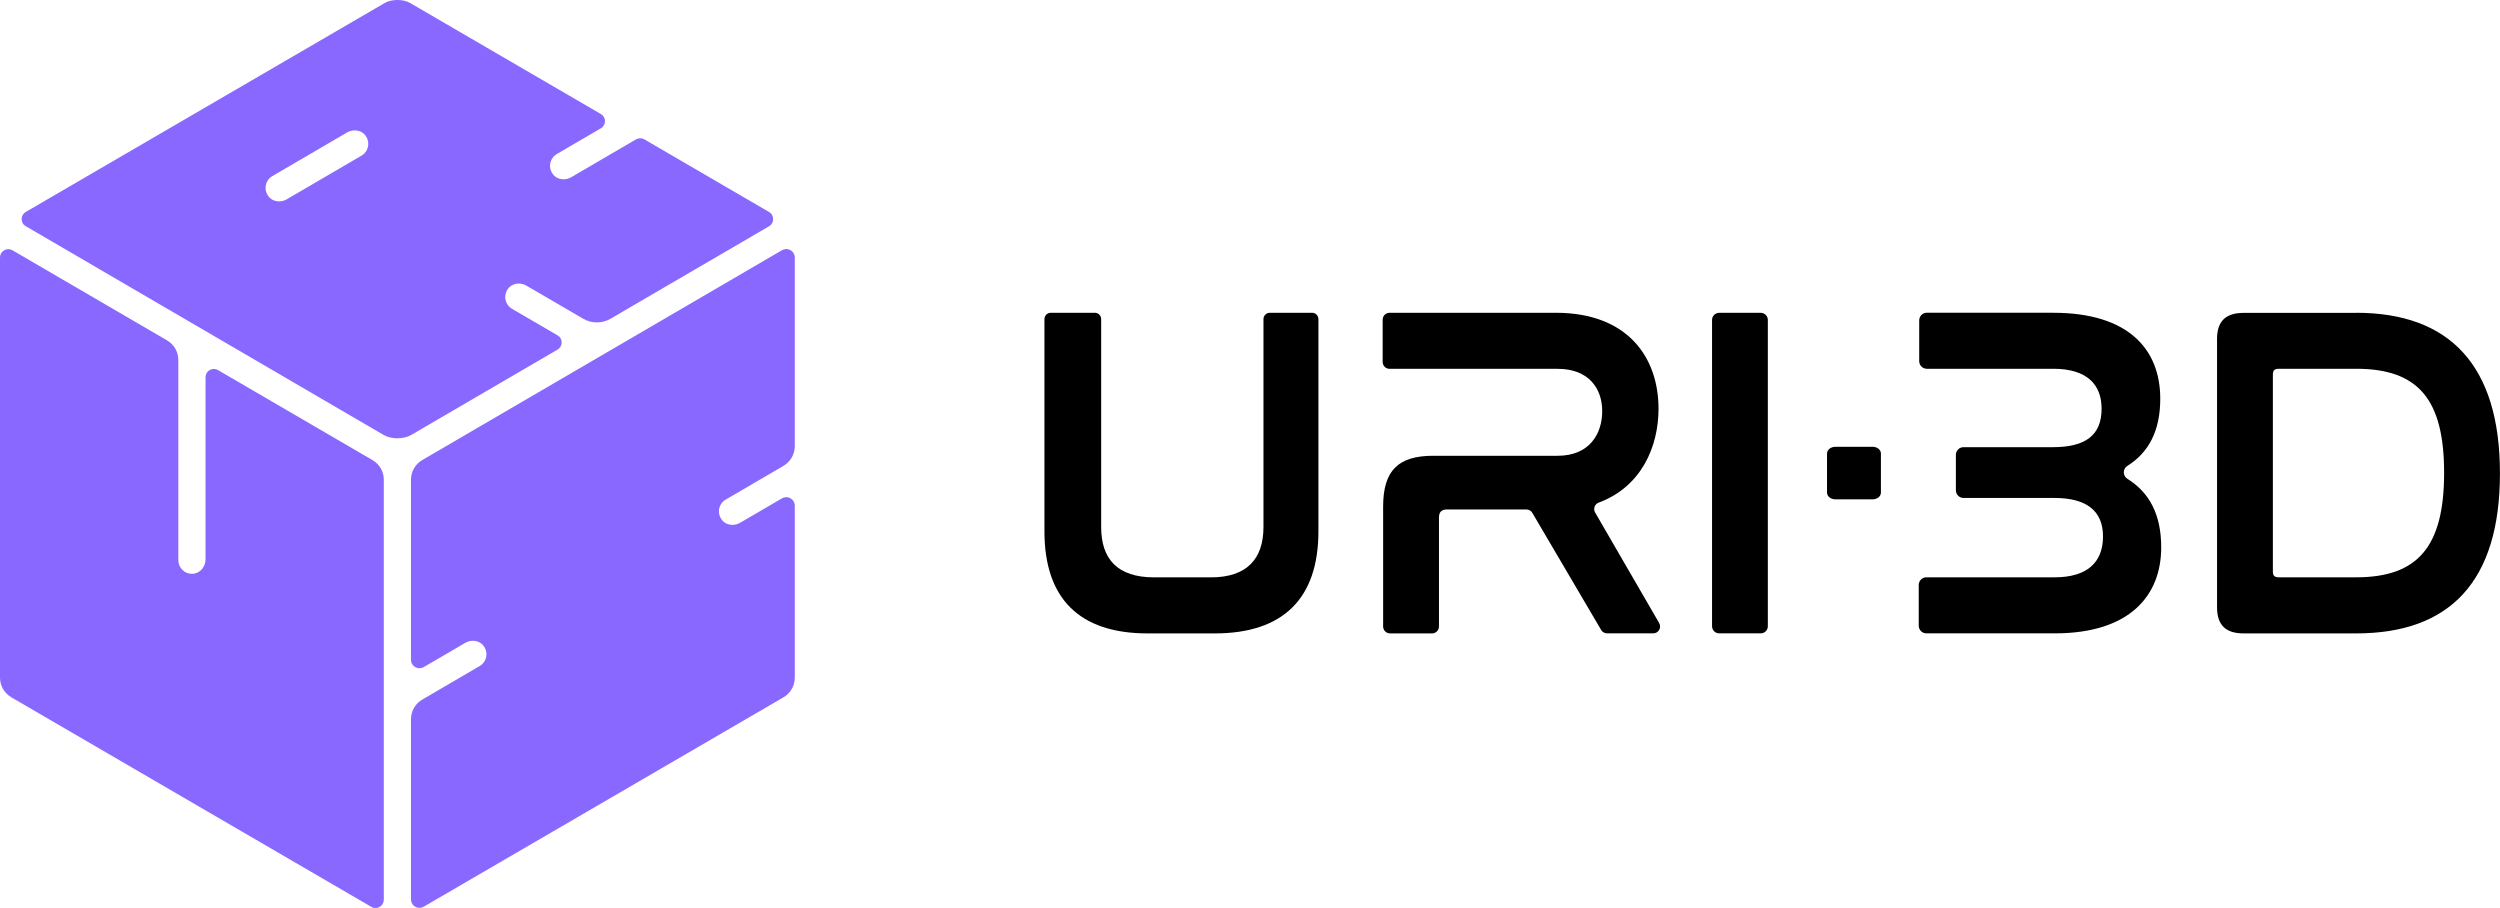 <svg width="201" height="73" viewBox="0 0 201 73" fill="none" xmlns="http://www.w3.org/2000/svg">
<g clip-path="url(#clip0_2_4)">
<path d="M33.726 72.992C33.84 72.992 33.954 72.962 34.068 72.898L62.992 56.064C63.554 55.738 63.9 55.132 63.9 54.479V40.659C63.9 40.455 63.82 40.29 63.693 40.167C63.567 40.044 63.393 39.972 63.216 39.972C63.102 39.972 62.988 40.002 62.874 40.065L59.504 42.032C59.314 42.142 59.103 42.198 58.887 42.198C58.571 42.198 58.25 42.07 58.038 41.799C57.878 41.596 57.802 41.354 57.802 41.117C57.802 40.739 57.996 40.37 58.347 40.167L62.992 37.454C63.554 37.127 63.9 36.525 63.9 35.873V20.709C63.9 20.505 63.82 20.34 63.693 20.217C63.567 20.094 63.393 20.022 63.216 20.022C63.102 20.022 62.988 20.052 62.874 20.115L33.95 36.987C33.388 37.314 33.042 37.92 33.042 38.569V53.042C33.042 53.245 33.122 53.41 33.249 53.533C33.375 53.656 33.549 53.728 33.726 53.728C33.84 53.728 33.954 53.699 34.068 53.635L37.408 51.685C37.599 51.575 37.81 51.52 38.025 51.52C38.342 51.52 38.663 51.647 38.874 51.918C39.034 52.122 39.11 52.363 39.11 52.601C39.11 52.978 38.916 53.347 38.566 53.55L33.95 56.246C33.388 56.573 33.042 57.175 33.042 57.828V72.305C33.042 72.508 33.122 72.674 33.249 72.796C33.375 72.919 33.549 72.992 33.726 72.992Z" fill="#8968FF"/>
<path d="M0.904 56.06L29.853 72.911C29.963 72.975 30.077 73.004 30.187 73.004C30.36 73.004 30.529 72.932 30.656 72.814C30.778 72.695 30.858 72.529 30.858 72.33V38.569C30.858 37.92 30.516 37.322 29.955 36.996L17.526 29.755C17.416 29.692 17.302 29.662 17.192 29.662C17.019 29.662 16.85 29.734 16.728 29.853C16.605 29.971 16.525 30.137 16.525 30.336V44.97C16.525 45.246 16.432 45.508 16.272 45.716C16.111 45.924 15.87 46.081 15.588 46.123C15.533 46.132 15.482 46.136 15.431 46.136C14.827 46.136 14.338 45.644 14.338 45.038V28.941C14.338 28.293 13.995 27.695 13.434 27.369L1.005 20.124C0.895 20.06 0.781 20.03 0.671 20.03C0.498 20.03 0.329 20.103 0.203 20.221C0.08 20.34 0 20.505 0 20.704V54.483C0 55.132 0.342 55.729 0.904 56.056V56.06Z" fill="#8968FF"/>
<path d="M62.16 17.614C62.16 17.389 62.055 17.169 61.831 17.042L51.805 11.204C51.704 11.145 51.59 11.115 51.476 11.115C51.362 11.115 51.248 11.145 51.142 11.204L45.927 14.248C45.736 14.358 45.525 14.414 45.31 14.414C44.993 14.414 44.672 14.286 44.461 14.015C44.301 13.812 44.225 13.57 44.225 13.332C44.225 12.955 44.419 12.586 44.769 12.383L48.313 10.314C48.532 10.183 48.638 9.967 48.642 9.742C48.642 9.517 48.536 9.297 48.313 9.17L32.983 0.246C32.417 -0.085 31.488 -0.085 30.922 0.246L2.069 17.042C1.85 17.173 1.74 17.389 1.74 17.614C1.74 17.839 1.846 18.059 2.069 18.186L30.85 34.974C31.454 35.326 32.446 35.326 33.054 34.974L40.191 30.811L44.828 28.106C45.048 27.975 45.154 27.759 45.158 27.534C45.158 27.309 45.052 27.089 44.828 26.962L41.167 24.829C40.817 24.626 40.622 24.257 40.622 23.88C40.622 23.642 40.698 23.401 40.859 23.197C41.07 22.926 41.395 22.799 41.708 22.799C41.919 22.799 42.134 22.854 42.32 22.964L46.889 25.626C47.569 26.021 48.406 26.021 49.086 25.626L61.835 18.191C62.055 18.059 62.16 17.843 62.164 17.618L62.16 17.614ZM29.064 12.514L23.054 16.024C22.864 16.135 22.653 16.19 22.438 16.19C22.121 16.19 21.8 16.063 21.589 15.791C21.428 15.588 21.352 15.346 21.352 15.109C21.352 14.731 21.546 14.363 21.897 14.159L27.907 10.649C28.096 10.539 28.308 10.484 28.523 10.484C28.84 10.484 29.161 10.611 29.372 10.882C29.532 11.086 29.608 11.327 29.608 11.565C29.608 11.942 29.414 12.311 29.064 12.514Z" fill="#8968FF"/>
<path d="M88.023 25.147C88.306 25.147 88.534 25.376 88.534 25.66V42.371C88.534 44.932 89.826 46.42 92.795 46.42H97.36C100.253 46.42 101.583 44.932 101.583 42.371V25.66C101.583 25.376 101.811 25.147 102.094 25.147H105.49C105.773 25.147 106.001 25.376 106.001 25.66V42.715C106.001 48.137 103.146 50.926 97.668 50.926H92.267C86.79 50.926 83.973 48.137 83.973 42.715V25.66C83.973 25.376 84.201 25.147 84.484 25.147H88.031H88.023Z" fill="black"/>
<path d="M125.089 25.147C130.871 25.147 133.345 28.738 133.345 32.863C133.345 35.894 131.986 39.128 128.531 40.413C128.21 40.532 128.075 40.913 128.248 41.206L133.396 50.091C133.611 50.46 133.345 50.922 132.919 50.922H129.211C129.017 50.922 128.835 50.82 128.734 50.651L123.197 41.231C123.096 41.061 122.918 40.96 122.72 40.96H116.339C115.921 40.96 115.693 41.151 115.693 41.608V50.371C115.693 50.676 115.444 50.926 115.139 50.926H111.757C111.453 50.926 111.204 50.676 111.204 50.371V40.731C111.204 37.827 112.42 36.644 115.237 36.644H125.241C127.788 36.644 128.818 34.889 128.818 33.053C128.818 31.218 127.716 29.654 125.241 29.654H111.719C111.415 29.654 111.166 29.404 111.166 29.098V25.703C111.166 25.397 111.415 25.147 111.719 25.147H125.089Z" fill="black"/>
<path d="M142.134 25.724V50.35C142.134 50.668 141.876 50.922 141.564 50.922H138.219C137.902 50.922 137.649 50.663 137.649 50.35V25.724C137.649 25.406 137.906 25.151 138.219 25.151H141.564C141.88 25.151 142.134 25.41 142.134 25.724Z" fill="black"/>
<path d="M151.226 36.466V39.603C151.226 39.904 150.931 40.146 150.563 40.146H147.556C147.189 40.146 146.893 39.904 146.893 39.603V36.466C146.893 36.165 147.189 35.923 147.556 35.923H150.563C150.931 35.923 151.226 36.165 151.226 36.466Z" fill="black"/>
<path d="M165.086 25.147C171.134 25.147 173.685 28.089 173.685 32.057C173.685 34.643 172.756 36.381 171.041 37.458C170.657 37.7 170.657 38.255 171.041 38.497C172.823 39.603 173.761 41.379 173.761 44.012C173.761 47.87 171.248 50.922 165.2 50.922H154.879C154.541 50.922 154.267 50.646 154.267 50.307V47.03C154.267 46.691 154.541 46.416 154.879 46.416H165.2C167.823 46.416 169.082 45.195 169.082 43.13C169.082 41.066 167.751 40.035 165.162 40.035H157.865C157.527 40.035 157.253 39.76 157.253 39.421V36.568C157.253 36.229 157.527 35.953 157.865 35.953H165.048C167.671 35.953 168.968 34.999 168.968 32.858C168.968 30.913 167.789 29.649 165.086 29.649H154.917C154.579 29.649 154.305 29.374 154.305 29.035V25.758C154.305 25.419 154.579 25.143 154.917 25.143H165.086V25.147Z" fill="black"/>
<path d="M189.433 25.147C196.929 25.147 200.996 29.348 200.996 38.056C200.996 46.763 196.963 50.926 189.433 50.926H180.378C178.934 50.926 178.25 50.239 178.25 48.828V27.254C178.25 25.843 178.934 25.156 180.378 25.156H189.433V25.147ZM182.739 45.958C182.739 46.301 182.891 46.416 183.233 46.416H189.433C194.416 46.416 196.507 43.931 196.507 38.013C196.507 32.095 194.416 29.649 189.433 29.649H183.233C182.891 29.649 182.739 29.764 182.739 30.107V45.954V45.958Z" fill="black"/>
</g>
<defs>
<clipPath id="clip0_2_4">
<rect width="201" height="73" fill="white"/>
</clipPath>
</defs>
</svg>
